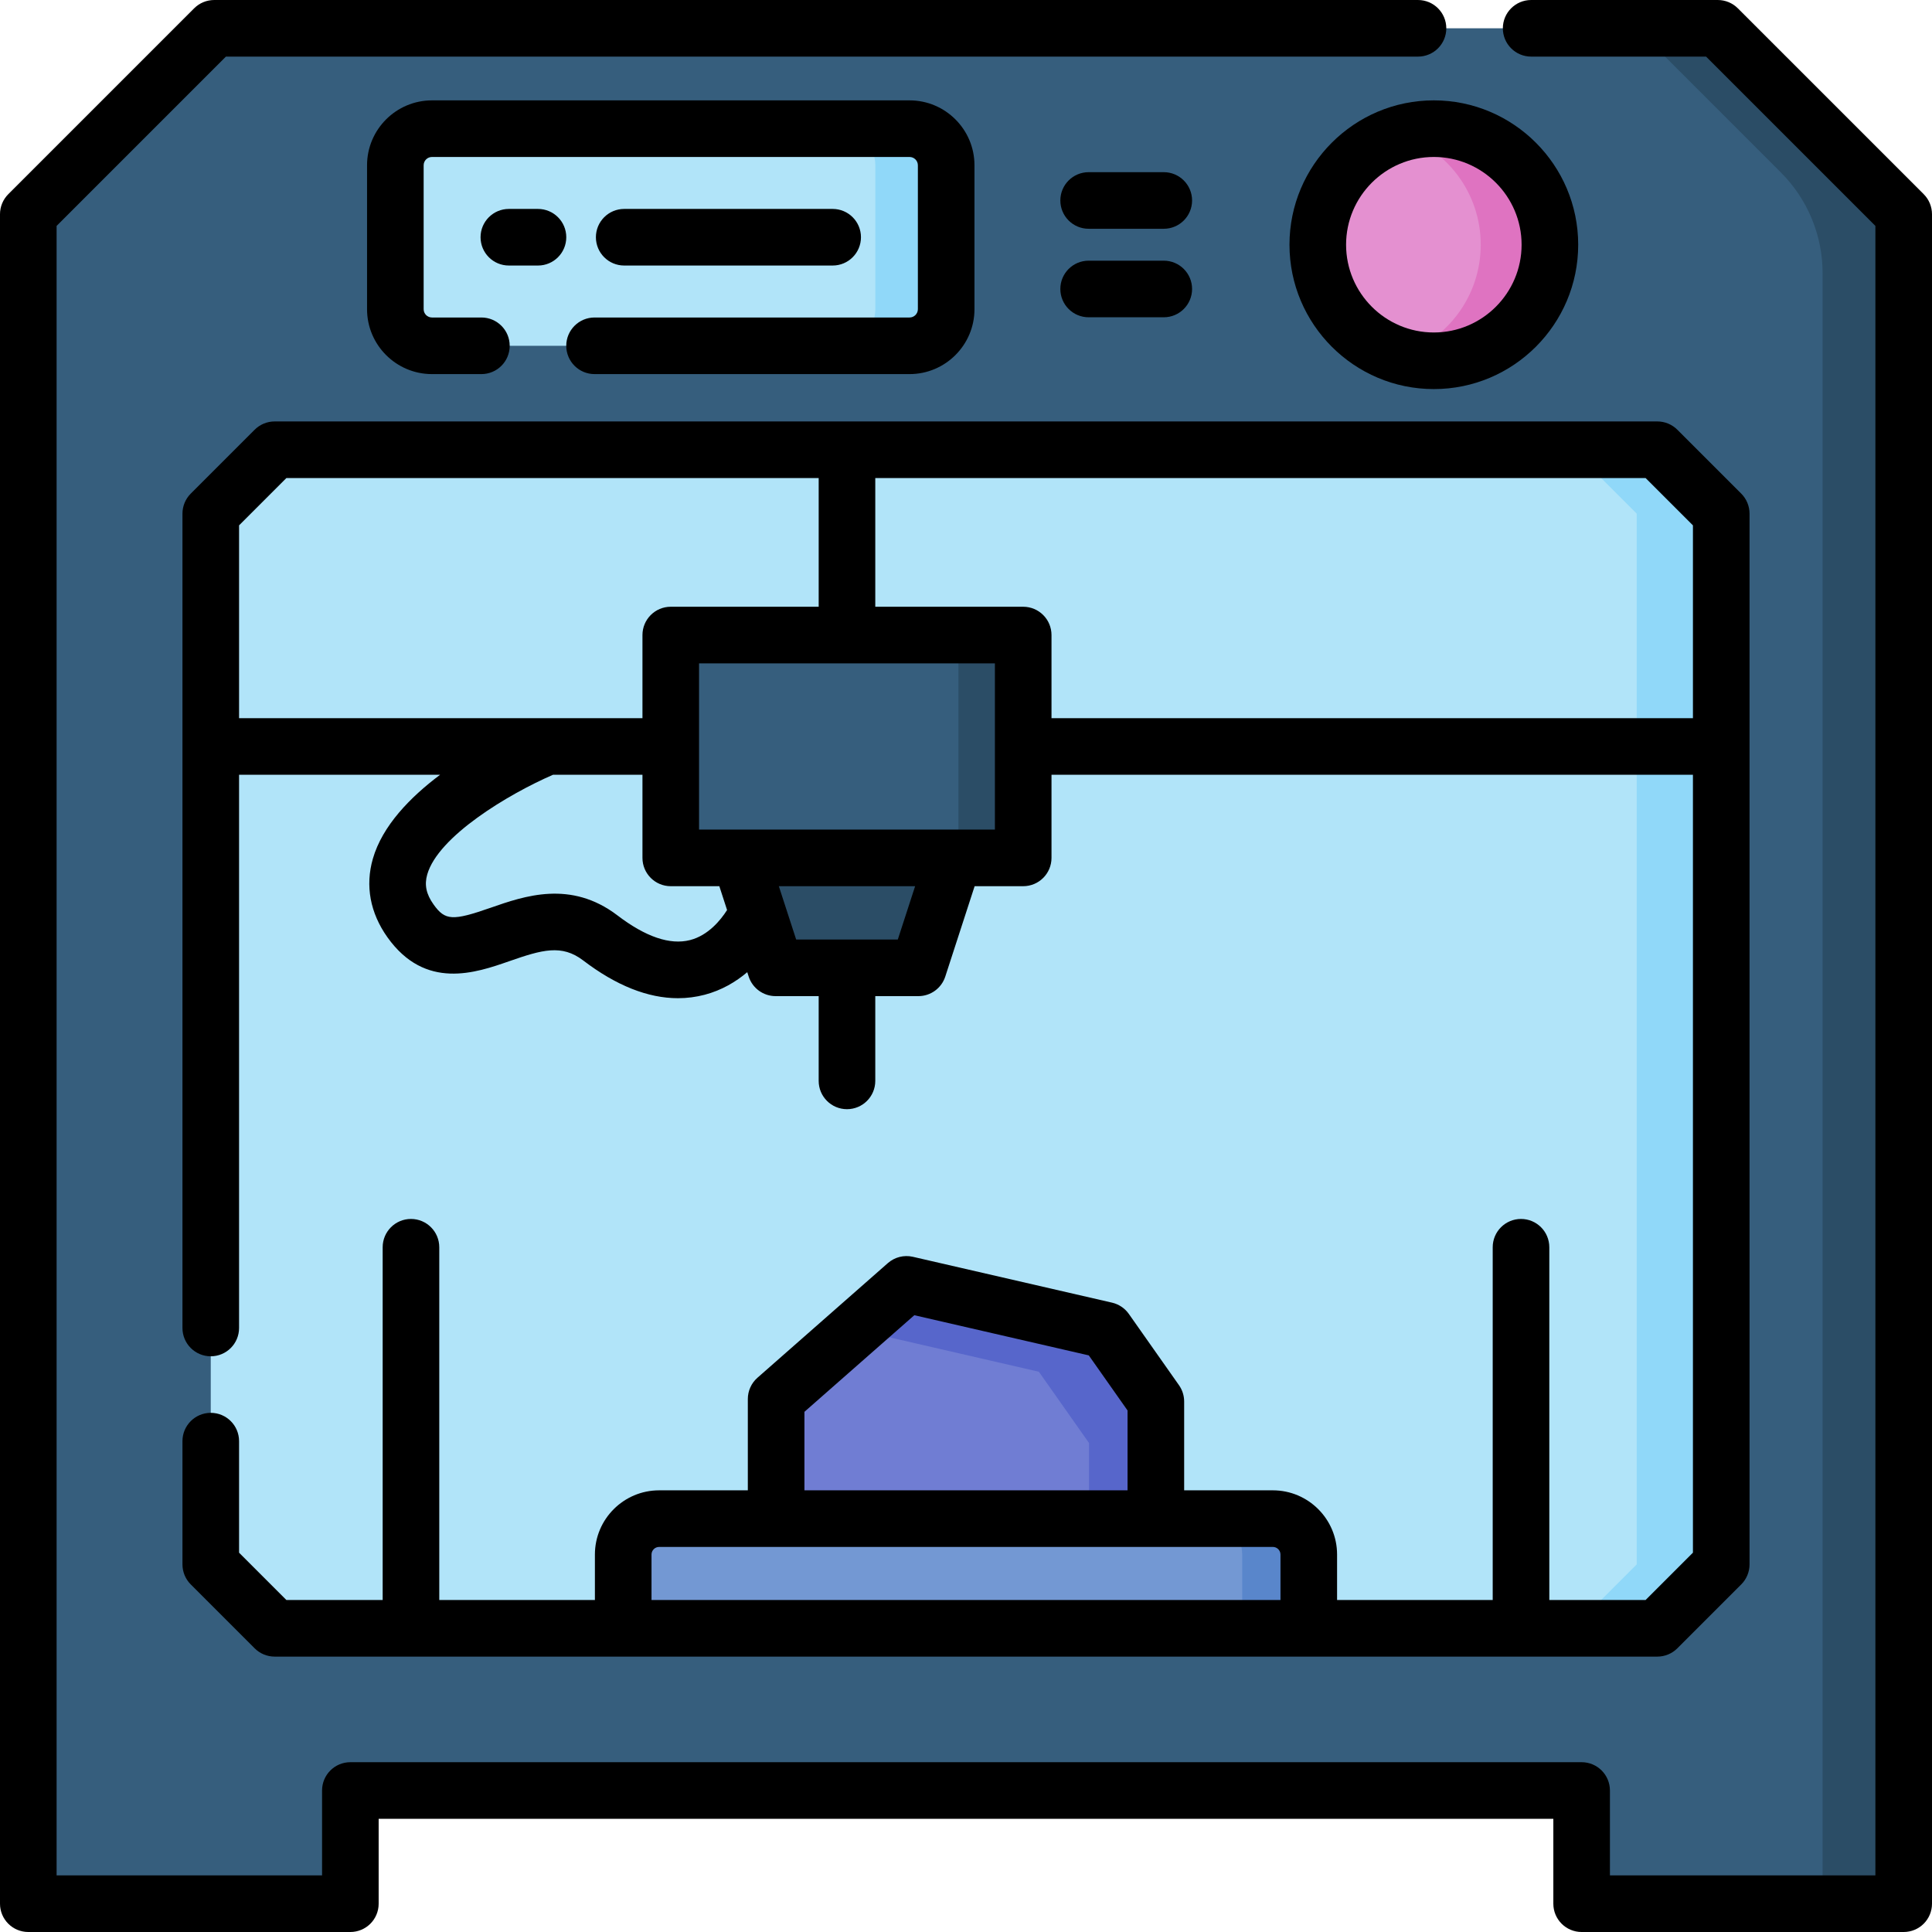 <svg id="Capa_1" enable-background="new 0 0 512.001 512.001" height="512" viewBox="0 0 512.001 512.001" width="512" xmlns="http://www.w3.org/2000/svg"><g><path d="m455.237 7.5h-398.474l-49.263 49.263v447.737h85.349v-30h326.302v30h85.349v-447.737z" fill="#365e7d"/><g><path d="m455.237 7.5h-21.492l38.222 38.221c7.07 7.07 11.042 16.659 11.042 26.657v432.122h21.491v-447.737z" fill="#2b4d66"/></g><path d="m439.21 431.519h-366.42c-6.614-6.614-10.322-10.322-16.936-16.936v-278.462c6.614-6.614 10.322-10.322 16.936-16.936h366.42c6.614 6.614 10.322 10.322 16.936 16.936v278.462c-6.614 6.614-10.322 10.322-16.936 16.936z" fill="#b1e4f9"/><path d="m439.21 119.185h-22.401c6.614 6.614 10.322 10.322 16.936 16.936v278.462c-6.614 6.614-10.322 10.322-16.936 16.936h22.401l16.936-16.936v-278.462c-6.614-6.614-10.322-10.322-16.936-16.936z" fill="#90d8f9"/><path d="m241.044 91.639h-126.57c-5.359 0-9.702-4.344-9.702-9.702v-38.136c0-5.359 4.344-9.702 9.702-9.702h126.57c5.359 0 9.702 4.344 9.702 9.702v38.136c.001 5.358-4.343 9.702-9.702 9.702z" fill="#b1e4f9"/><path d="m241.044 34.099h-18.774c5.359 0 9.703 4.344 9.703 9.703v38.136c0 5.359-4.344 9.702-9.703 9.702h18.774c5.359 0 9.703-4.344 9.703-9.702v-38.137c0-5.358-4.344-9.702-9.703-9.702z" fill="#90d8f9"/><circle cx="379.983" cy="64.855" fill="#e490d0" r="30.756"/><path d="m379.983 34.099c-3.192 0-6.27.487-9.164 1.389 12.51 3.9 21.592 15.573 21.592 29.367s-9.082 25.467-21.592 29.367c2.895.902 5.973 1.389 9.164 1.389 16.986 0 30.756-13.77 30.756-30.756s-13.77-30.756-30.756-30.756z" fill="#df73c1"/><path d="m177.759 168.294h93.402v59.057h-93.402z" fill="#365e7d"/><path d="m254 168.294h17.161v59.057h-17.161z" fill="#2b4d66"/><path d="m243.376 256.485h-37.831l-9.465-29.134h56.76z" fill="#2b4d66"/><path d="m346.841 431.519h-181.682v-19.549c0-5.256 4.261-9.516 9.516-9.516h162.65c5.256 0 9.516 4.261 9.516 9.516z" fill="#7398d3"/><path d="m337.325 402.454h-17.641c5.256 0 9.516 4.261 9.516 9.516v19.548h17.641v-19.548c0-5.255-4.26-9.516-9.516-9.516z" fill="#5986cb"/><path d="m205.685 402.454v-31.701l34.556-30.379 52.784 12.151 13.291 18.889v31.04z" fill="#707dd3"/><path d="m293.025 352.525-52.784-12.151-13.591 11.948 48.663 11.203 13.291 18.889v20.04h17.712v-31.04z" fill="#5766cb"/><g><path d="m379.982 26.598c-21.095 0-38.256 17.162-38.256 38.257s17.161 38.256 38.256 38.256 38.257-17.161 38.257-38.256-17.162-38.257-38.257-38.257zm0 61.513c-12.823 0-23.256-10.433-23.256-23.256 0-12.824 10.433-23.257 23.256-23.257 12.824 0 23.257 10.433 23.257 23.257 0 12.823-10.432 23.256-23.257 23.256z"/><path d="m288.501 60.628h19.913c4.143 0 7.5-3.357 7.5-7.5s-3.357-7.5-7.5-7.5h-19.913c-4.143 0-7.5 3.357-7.5 7.5s3.357 7.5 7.5 7.5z"/><path d="m288.501 84.082h19.913c4.143 0 7.5-3.357 7.5-7.5s-3.357-7.5-7.5-7.5h-19.913c-4.143 0-7.5 3.357-7.5 7.5s3.357 7.5 7.5 7.5z"/><path d="m142.569 55.369h-7.716c-4.143 0-7.5 3.357-7.5 7.5s3.357 7.5 7.5 7.5h7.716c4.143 0 7.5-3.357 7.5-7.5s-3.357-7.5-7.5-7.5z"/><path d="m220.665 70.369c4.143 0 7.5-3.357 7.5-7.5s-3.357-7.5-7.5-7.5h-55.245c-4.143 0-7.5 3.357-7.5 7.5s3.357 7.5 7.5 7.5z"/><path d="m157.563 99.139h83.48c9.486 0 17.203-7.717 17.203-17.202v-38.136c0-9.485-7.717-17.202-17.203-17.202h-126.568c-9.485 0-17.203 7.717-17.203 17.202v38.136c0 9.485 7.718 17.202 17.203 17.202h13.102c4.143 0 7.5-3.357 7.5-7.5s-3.357-7.5-7.5-7.5h-13.102c-1.215 0-2.203-.988-2.203-2.202v-38.136c0-1.214.988-2.202 2.203-2.202h126.569c1.215 0 2.203.988 2.203 2.202v38.136c0 1.214-.988 2.202-2.203 2.202h-83.48c-4.143 0-7.5 3.357-7.5 7.5s3.357 7.5 7.499 7.5z"/><path d="m509.805 51.459-49.264-49.262c-1.407-1.406-3.314-2.197-5.304-2.197h-49.465c-4.143 0-7.5 3.357-7.5 7.5s3.357 7.5 7.5 7.5h46.358l44.87 44.869v437.131h-70.35v-22.5c0-4.143-3.357-7.5-7.5-7.5h-326.301c-4.143 0-7.5 3.357-7.5 7.5v22.5h-70.349v-437.13l44.869-44.87h315.916c4.143 0 7.5-3.357 7.5-7.5s-3.357-7.5-7.5-7.5h-319.022c-1.989 0-3.896.79-5.304 2.196l-49.263 49.263c-1.406 1.408-2.196 3.315-2.196 5.304v447.737c0 4.143 3.357 7.5 7.5 7.5h85.349c4.143 0 7.5-3.357 7.5-7.5v-22.5h311.303v22.5c0 4.143 3.357 7.5 7.5 7.5h85.35c4.143 0 7.5-3.357 7.5-7.5v-447.737c-.001-1.989-.791-3.896-2.197-5.304z"/><path d="m55.854 374.418c-4.143 0-7.5 3.357-7.5 7.5v32.664c0 1.989.79 3.896 2.196 5.303l16.936 16.937c1.406 1.407 3.314 2.197 5.304 2.197h366.42c1.989 0 3.896-.79 5.304-2.196l16.937-16.937c1.406-1.407 2.196-3.314 2.196-5.304v-278.461c0-1.989-.79-3.897-2.197-5.304l-16.936-16.936c-1.407-1.406-3.314-2.196-5.304-2.196h-366.42c-1.989 0-3.897.79-5.304 2.197l-16.936 16.935c-1.406 1.407-2.196 3.314-2.196 5.304v215.811c0 4.143 3.357 7.5 7.5 7.5s7.5-3.357 7.5-7.5v-146.609h53.275c-7.966 5.976-15.306 13.545-17.813 22.239-2.068 7.173-.732 14.376 3.864 20.832 10.035 14.091 23.421 9.424 32.279 6.334 8.701-3.033 13.901-4.539 19.586-.203 8.732 6.66 17.152 10.009 25.124 10.009 2.402 0 4.765-.305 7.082-.914 4.547-1.196 8.285-3.446 11.281-5.983l.379 1.166c1.004 3.09 3.884 5.183 7.133 5.183h11.415v22.461c0 4.143 3.357 7.5 7.5 7.5s7.5-3.357 7.5-7.5v-22.461h11.416c3.249 0 6.129-2.093 7.133-5.183l7.78-23.951h12.872c4.143 0 7.5-3.357 7.5-7.5v-22.028h169.985v206.153l-12.543 12.543h-25.518v-93.484c0-4.143-3.357-7.5-7.5-7.5s-7.5 3.357-7.5 7.5v93.484h-41.244v-12.05c0-9.383-7.634-17.016-17.017-17.016h-23.509v-23.541c0-1.545-.478-3.053-1.366-4.316l-13.291-18.888c-1.064-1.512-2.649-2.577-4.451-2.992l-52.784-12.152c-2.351-.543-4.822.083-6.635 1.676l-34.557 30.38c-1.619 1.424-2.548 3.477-2.548 5.633v24.201h-23.509c-9.383 0-17.017 7.633-17.017 17.016v12.049h-41.245v-93.484c0-4.143-3.357-7.5-7.5-7.5s-7.5 3.357-7.5 7.5v93.484h-25.515l-12.542-12.543v-29.558c0-4.143-3.357-7.501-7.5-7.501zm7.5-235.191 12.542-12.542h141.064v34.108h-39.201c-4.143 0-7.5 3.357-7.5 7.5v22.029c-10.667 0-89.745 0-106.904 0v-51.095zm119.499 109.908c-5.288 1.349-11.751-.849-19.211-6.538-12.38-9.441-24.658-5.159-33.621-2.032-10.093 3.521-12.073 3.409-15.121-.872-1.953-2.742-2.469-5.199-1.673-7.968 2.897-10.071 21.413-21.235 33.319-26.402h23.713v22.028c0 4.143 3.357 7.5 7.5 7.5h12.872l2.052 6.316c-1.661 2.613-4.956 6.723-9.83 7.968zm55.074-.15h-26.933c-1.111-3.42-3.482-10.718-4.592-14.134h36.115zm25.734-29.134h-78.402v-44.058h78.402zm15-29.528v-22.029c0-4.143-3.357-7.5-7.5-7.5h-39.201v-34.108h204.144l12.543 12.542v51.096h-169.986zm-65.476 183.823 29.121-25.601 46.238 10.645 10.272 14.598v21.167h-85.632v-20.809zm-40.526 37.824c0-1.111.904-2.016 2.017-2.016h162.649c1.112 0 2.017.904 2.017 2.016v12.049h-166.683z"/></g></g></svg>
